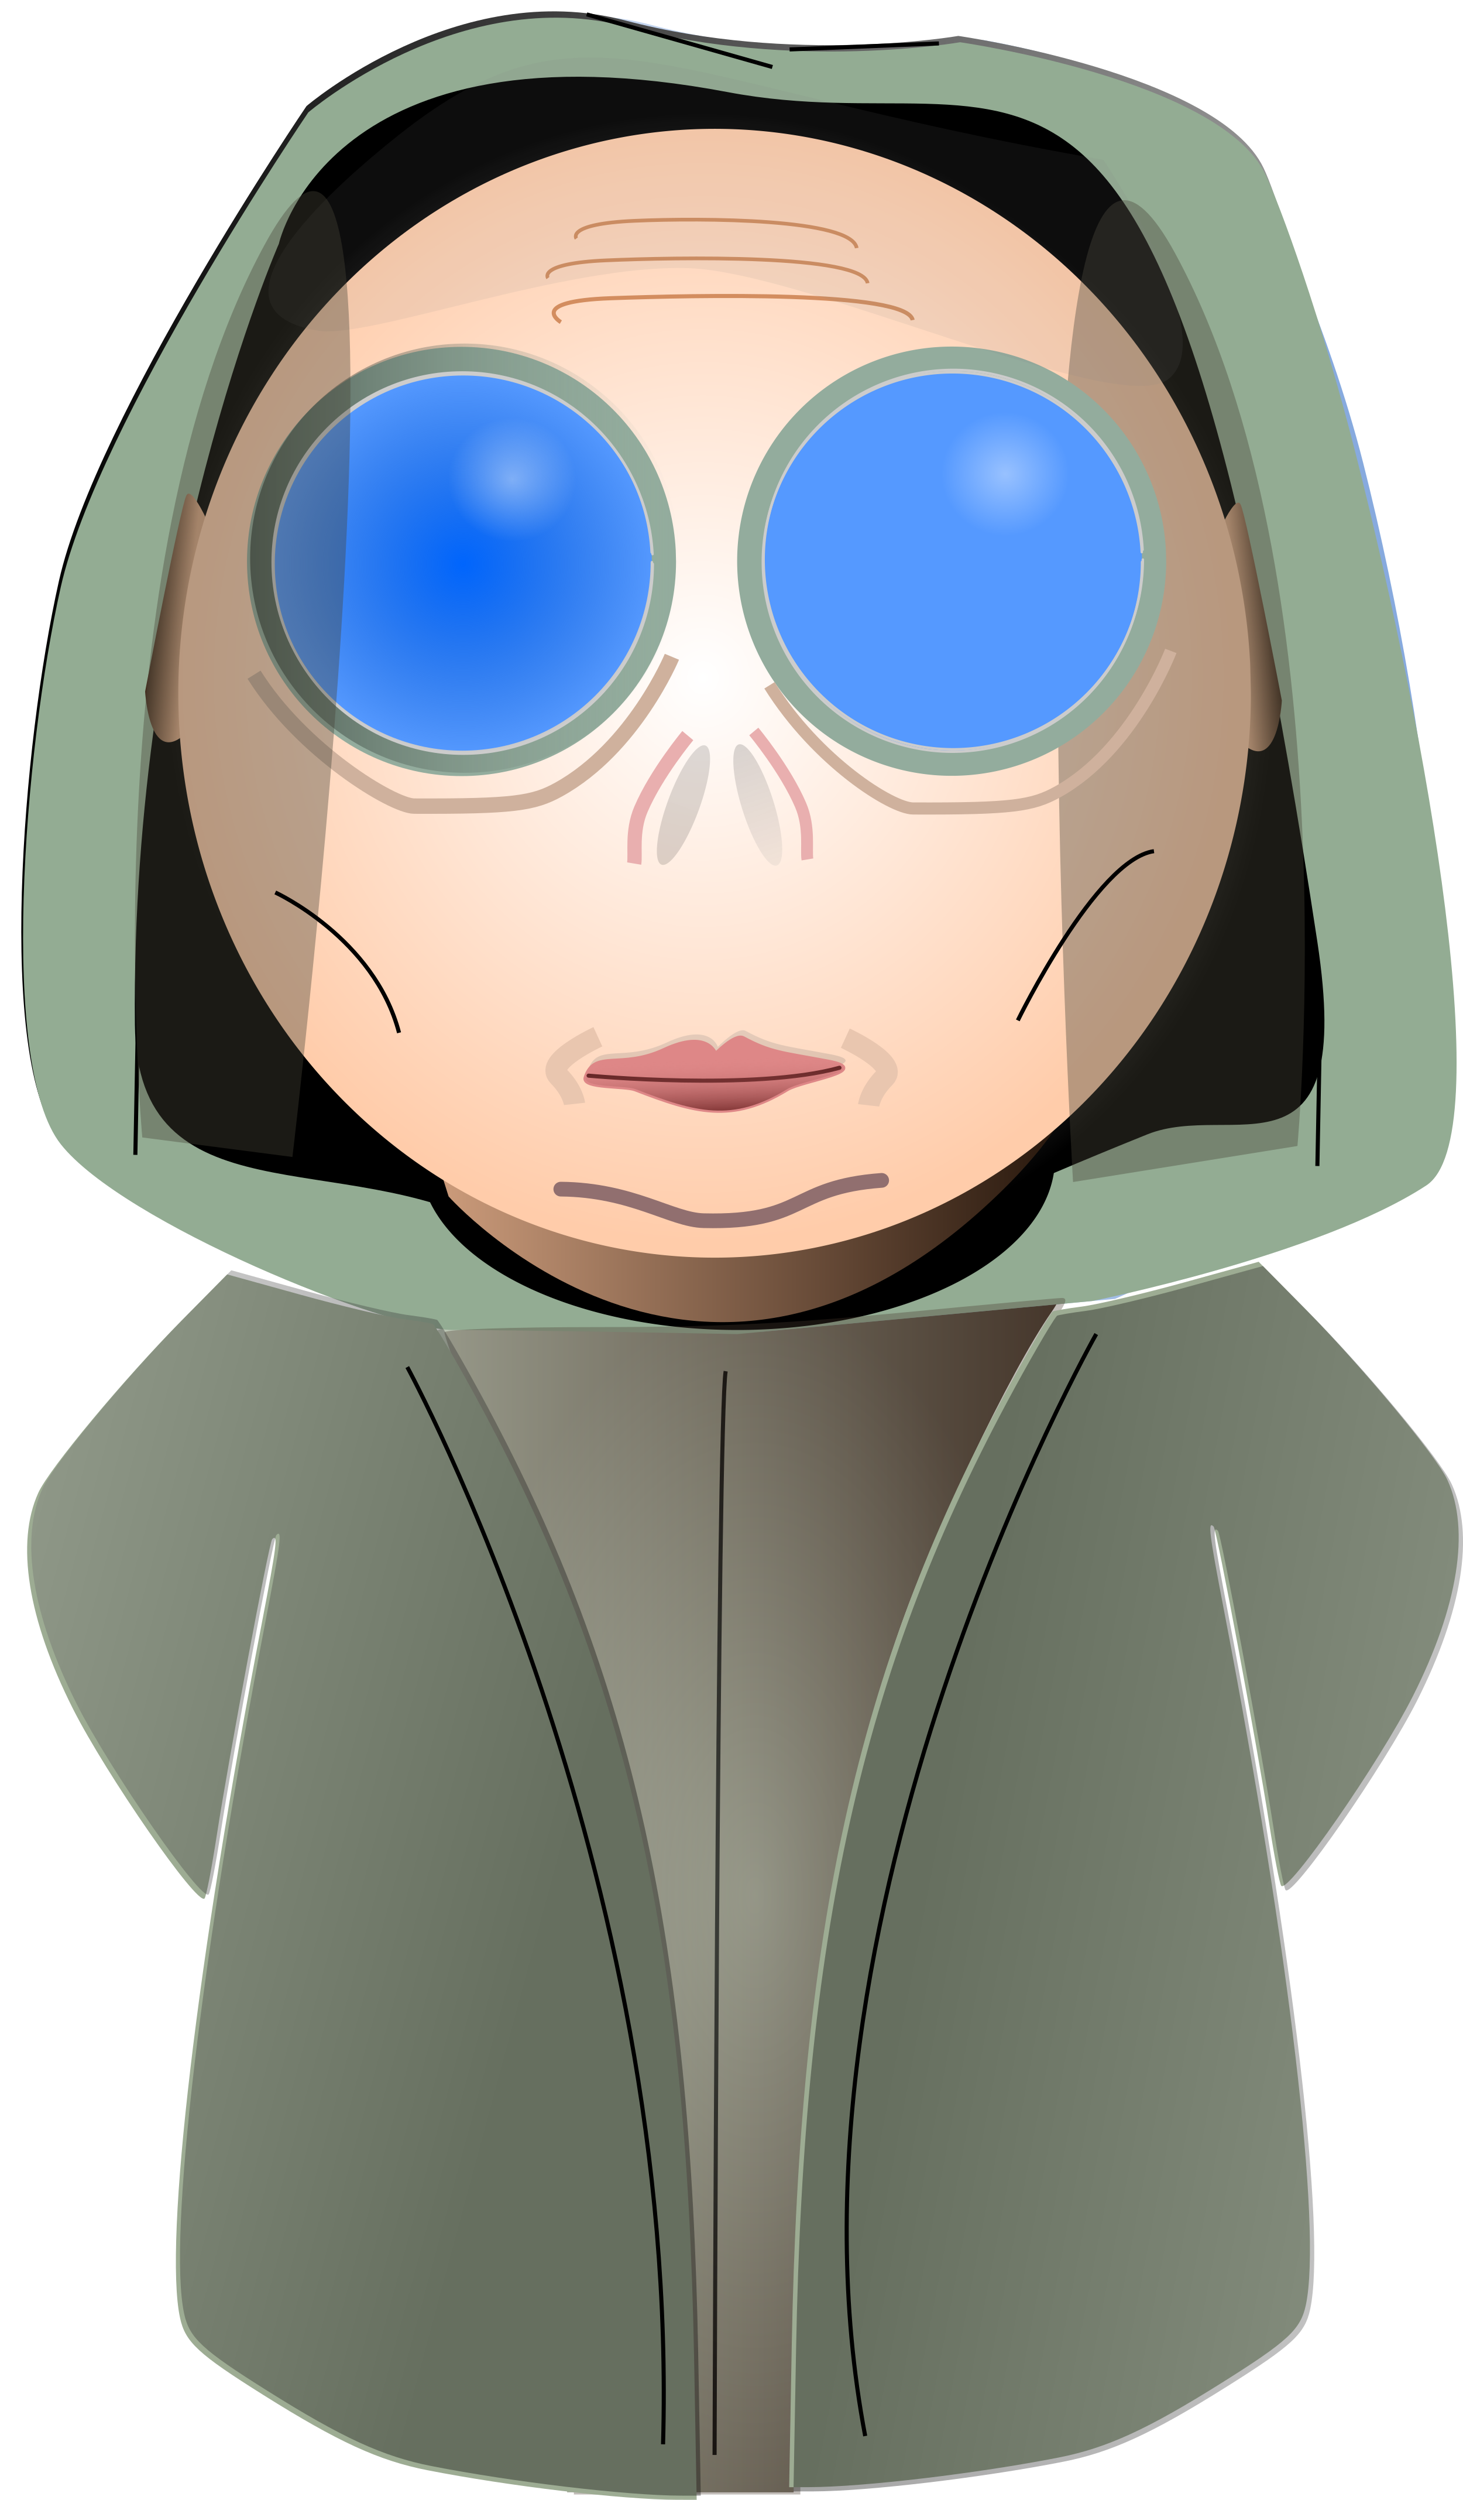 <svg xmlns="http://www.w3.org/2000/svg" xmlns:xlink="http://www.w3.org/1999/xlink" viewBox="0 0 358.24 611.83"><defs><filter id="I" height="1.664" width="1.199" y="-.332" x="-.1" color-interpolation-filters="sRGB"><feGaussianBlur stdDeviation="1.258"/></filter><filter id="H" width="1.199" y="-.332" x="-.1" height="1.664" color-interpolation-filters="sRGB"><feGaussianBlur stdDeviation="1.258"/></filter><filter id="U" width="1.237" y="-.027" x="-.119" height="1.054" color-interpolation-filters="sRGB"><feGaussianBlur stdDeviation="3.018"/></filter><filter id="V" color-interpolation-filters="sRGB"><feGaussianBlur stdDeviation="1.787"/></filter><filter id="Q" width="4.46" y="-.018" x="-1.73" height="1.035" color-interpolation-filters="sRGB"><feGaussianBlur stdDeviation="1.956"/></filter><filter id="w" width="1.045" y="-.309" x="-.023" height="1.619" color-interpolation-filters="sRGB"><feGaussianBlur stdDeviation=".825"/></filter><filter id="y" width="1.078" y="-.384" x="-.039" height="1.769" color-interpolation-filters="sRGB"><feGaussianBlur stdDeviation="1.115"/></filter><filter id="x" width="1.068" y="-.44" x="-.034" height="1.88" color-interpolation-filters="sRGB"><feGaussianBlur stdDeviation="1.115"/></filter><filter id="z" width="1.153" y="-.281" x="-.076" height="1.561" color-interpolation-filters="sRGB"><feGaussianBlur stdDeviation="3.093"/></filter><filter id="A" width="1.139" y="-.256" x="-.07" height="1.512" color-interpolation-filters="sRGB"><feGaussianBlur stdDeviation="2.822"/></filter><filter id="B" width="1.661" y="-.206" x="-.33" height="1.413" color-interpolation-filters="sRGB"><feGaussianBlur stdDeviation="1.412"/></filter><filter id="C" height="1.413" width="1.661" y="-.206" x="-.33" color-interpolation-filters="sRGB"><feGaussianBlur stdDeviation="1.412"/></filter><filter id="D" width="1.192" y="-.763" x="-.096" height="2.527" color-interpolation-filters="sRGB"><feGaussianBlur stdDeviation="3.148"/></filter><filter id="O" width="1.383" y="-.169" x="-.192" height="1.338" color-interpolation-filters="sRGB"><feGaussianBlur stdDeviation="2.418"/></filter><filter id="P" width="1.344" y="-.138" x="-.172" height="1.277" color-interpolation-filters="sRGB"><feGaussianBlur stdDeviation="2.387"/></filter><filter id="M" width="1.895" y="-.188" x="-.448" height="1.375" color-interpolation-filters="sRGB"><feGaussianBlur stdDeviation="2.449"/></filter><filter id="N" width="1.682" y="-.143" x="-.341" height="1.286" color-interpolation-filters="sRGB"><feGaussianBlur stdDeviation="1.865"/></filter><filter id="q" height="1.27" width="2.038" y="-.135" x="-.519" color-interpolation-filters="sRGB"><feGaussianBlur stdDeviation="13.761"/></filter><filter id="L" width="2.038" y="-.135" x="-.519" height="1.27" color-interpolation-filters="sRGB"><feGaussianBlur stdDeviation="13.761"/></filter><filter id="E" color-interpolation-filters="sRGB"><feGaussianBlur stdDeviation="1.052"/></filter><filter id="J" height="1.664" width="1.199" y="-.332" x="-.1" color-interpolation-filters="sRGB"><feGaussianBlur stdDeviation="1.258"/></filter><filter id="K" height="1.664" width="1.199" y="-.332" x="-.1" color-interpolation-filters="sRGB"><feGaussianBlur stdDeviation="1.258"/></filter><filter id="n" color-interpolation-filters="sRGB"><feGaussianBlur stdDeviation=".623"/></filter><linearGradient id="d"><stop stop-color="#deaa87" offset="0"/><stop stop-color="#221309" offset="1"/></linearGradient><linearGradient id="r" y2="276.57" xlink:href="#e" gradientUnits="userSpaceOnUse" x2="250.52" y1="276.57" x1="145.46"/><linearGradient id="h" x1="423.12" gradientUnits="userSpaceOnUse" x2="112.13" gradientTransform="translate(8.655 1.492)" y1="303.36" y2="327.6"><stop stop-color="#87aade" offset="0"/><stop stop-color="#87aade" stop-opacity="0" offset="1"/></linearGradient><linearGradient id="j" x1="409.11" xlink:href="#d" gradientUnits="userSpaceOnUse" y1="279.78" gradientTransform="translate(-3.535 1.515)" x2="419.72" y2="278.77"/><linearGradient id="m" x1="409.11" gradientUnits="userSpaceOnUse" x2="419.72" gradientTransform="matrix(-1 0 0 1 557.56 -.695)" y1="279.78" y2="278.77"><stop stop-color="#deaa87" offset="0"/><stop stop-color="#221309" offset="1"/></linearGradient><linearGradient id="G" x1="242.86" xlink:href="#c" gradientUnits="userSpaceOnUse" x2="273.93" y1="325.58" y2="325.58"/><linearGradient id="F" y2="325.58" gradientUnits="userSpaceOnUse" y1="325.58" x2="273.93" x1="242.86"><stop stop-color="#141414" offset="0"/><stop stop-color="#141414" stop-opacity=".987" offset="1"/></linearGradient><linearGradient id="l" x1="192.86" xlink:href="#d" gradientUnits="userSpaceOnUse" x2="367.16" y1="403.24" y2="403.24"/><linearGradient id="c"><stop offset="0"/><stop stop-color="#a8a8a8" offset="1"/></linearGradient><linearGradient id="g" x1="212.34" gradientUnits="userSpaceOnUse" y1="582.43" gradientTransform="translate(-2.857 7.98)" x2="364.36" y2="582.43"><stop stop-color="#bec8b7" offset="0"/><stop stop-color="#45362b" offset="1"/></linearGradient><linearGradient id="v" y2="385.16" gradientUnits="userSpaceOnUse" y1="399.8" x2="307.83" x1="308.36"><stop stop-color="#651c1c" offset="0"/><stop stop-color="#de8787" stop-opacity="0" offset="1"/></linearGradient><linearGradient id="S" x1="329.45" xlink:href="#c" gradientUnits="userSpaceOnUse" x2="565.92" y1="579.5" y2="624.62"/><linearGradient id="T" x1="329.45" gradientUnits="userSpaceOnUse" x2="540.67" gradientTransform="matrix(-1 0 0 1 570.5 1.044)" y1="579.5" y2="522.59"><stop offset="0"/><stop stop-color="#a8a8a8" offset="1"/></linearGradient><linearGradient id="e" y2="276.57" gradientUnits="userSpaceOnUse" y1="276.57" x2="250.52" x1="145.46"><stop stop-color="#1d2520" stop-opacity=".574" offset="0"/><stop stop-color="#93ac9d" stop-opacity="0" offset="1"/></linearGradient><linearGradient id="b"><stop stop-color="#fff" offset="0"/><stop stop-color="#fff" stop-opacity="0" offset="1"/></linearGradient><linearGradient id="i" x1="107.51" xlink:href="#c" gradientUnits="userSpaceOnUse" x2="458.17" y1="290.71" y2="290.71"/><radialGradient id="s" xlink:href="#f" gradientUnits="userSpaceOnUse" cy="265.93" cx="213.57" r="46.729"/><radialGradient id="R" gradientUnits="userSpaceOnUse" cy="589.51" cx="284.29" gradientTransform="matrix(1 0 0 1.926 2.857 -544.66)" r="76.01"><stop stop-color="#bec8b7" offset="0"/><stop stop-color="#45362b" offset="1"/></radialGradient><radialGradient id="f" gradientUnits="userSpaceOnUse" cy="265.93" cx="213.57" r="46.729"><stop stop-color="#0065fd" offset="0"/><stop stop-color="#0051cb" stop-opacity="0" offset="1"/></radialGradient><radialGradient id="t" gradientUnits="userSpaceOnUse" cy="241.97" cx="348" gradientTransform="matrix(1 0 0 1.054 0 -12.963)" r="14.142"><stop stop-color="#fff" offset="0"/><stop stop-color="#fff" stop-opacity="0" offset="1"/></radialGradient><radialGradient id="p" xlink:href="#b" gradientUnits="userSpaceOnUse" cy="305.86" cx="248.5" gradientTransform="matrix(1 0 0 1.56 0 -171.14)" r="84.853"/><radialGradient id="u" xlink:href="#b" gradientUnits="userSpaceOnUse" cy="241.97" cx="348" gradientTransform="matrix(1 0 0 1.054 0 -12.963)" r="14.142"/><radialGradient id="k" gradientUnits="userSpaceOnUse" cy="305.86" cx="248.5" gradientTransform="matrix(1 0 0 1.56 0 -171.14)" r="84.853"><stop stop-color="#fff" offset="0"/><stop stop-color="#fff" stop-opacity="0" offset="1"/></radialGradient><pattern id="a" width="10" patternUnits="userSpaceOnUse" patternTransform="scale(10)" height="10"><circle cy=".81" cx="2.567" r=".05"/><circle cy="2.33" cx="3.048" r=".05"/><circle cy="2.415" cx="4.418" r=".05"/><circle cy="3.029" cx="1.844" r=".05"/><circle cy="1.363" cx="6.08" r=".05"/><circle cy="4.413" cx="5.819" r=".05"/><circle cy="4.048" cx="4.305" r=".05"/><circle cy="3.045" cx="5.541" r=".05"/><circle cy="5.527" cx="4.785" r=".05"/><circle cy="5.184" cx="2.667" r=".05"/><circle cy="1.448" cx="7.965" r=".05"/><circle cy="5.049" cx="7.047" r=".05"/><circle cy=".895" cx="4.34" r=".05"/><circle cy=".34" cx="7.125" r=".05"/><circle cy="1.049" cx="9.553" r=".05"/><circle cy="2.689" cx="7.006" r=".05"/><circle cy="2.689" cx="8.909" r=".05"/><circle cy="4.407" cx="9.315" r=".05"/><circle cy="3.87" cx="7.82" r=".05"/><circle cy="5.948" cx="8.27" r=".05"/><circle cy="7.428" cx="7.973" r=".05"/><circle cy="8.072" cx="9.342" r=".05"/><circle cy="9.315" cx="8.206" r=".05"/><circle cy="9.475" cx="9.682" r=".05"/><circle cy="6.186" cx="9.688" r=".05"/><circle cy="6.296" cx="3.379" r=".05"/><circle cy="8.204" cx="2.871" r=".05"/><circle cy="8.719" cx="4.59" r=".05"/><circle cy="9.671" cx="3.181" r=".05"/><circle cy="7.315" cx="5.734" r=".05"/><circle cy="6.513" cx="6.707" r=".05"/><circle cy="9.67" cx="5.73" r=".05"/><circle cy="8.373" cx="6.535" r=".05"/><circle cy="7.154" cx="4.37" r=".05"/><circle cy="7.25" cx=".622" r=".05"/><circle cy="5.679" cx=".831" r=".05"/><circle cy="8.519" cx="1.257" r=".05"/><circle cy="6.877" cx="1.989" r=".05"/><circle cy="3.181" cx=".374" r=".05"/><circle cy="1.664" cx="1.166" r=".05"/><circle cy=".093" cx="1.151" r=".05"/><circle cy="10.093" cx="1.151" r=".05"/><circle cy="4.451" cx="1.302" r=".05"/><circle cy="3.763" cx="3.047" r=".05"/></pattern><pattern id="o" xlink:href="#a" patternTransform="rotate(180 280.491 289.917) scale(10)"/></defs><path d="M240.54 652.19c-.518-70.059-1.035-87.104-3-98.929-4.528-27.253-13.858-62.107-23.265-86.908-2.634-6.942-4.788-13.21-4.788-13.929 0-.756 15.802-1.308 37.5-1.311 29.013-.004 45.906-.81 74.643-3.56 20.429-1.954 37.99-3.56 39.026-3.566 1.351-.009 1.112 1.098-.846 3.917-10.39 14.959-29.1 54.129-37.52 78.545-16.94 49.128-25.64 110.43-25.654 180.74l-.006 29.643h-55.464l-.625-84.643z" fill="url(#g)" transform="translate(-102.3 -126.83)"/><path d="M375.34 444.73s43.437-19.193 69.701-36.365c17.723-11.588 8.749-98.541-8.946-168.24-8.528-33.587-23.806-65.636-26.41-71.171-10.96-23.305-66.67-32.325-66.67-32.325s-40.405 7.071-81.476-3.761-78.127 20.934-78.127 20.934-51.518 75.76-60.61 116.17c-9.09 40.406-15.151 117.18 0 136.37 15.153 19.193 79.803 45.457 95.965 45.457s69.7 1.01 69.7 1.01" fill="url(#h)" transform="translate(-102.3 -126.83)"/><path d="M369.28 443.72s55.558-11.112 81.822-28.284c26.264-17.173-28.284-224.25-39.396-247.49-11.112-23.234-74.751-32.325-74.751-32.325s-40.406 7.071-81.477-3.761-78.127 20.934-78.127 20.934-51.518 75.76-60.609 116.17c-9.091 40.406-15.152 117.18 0 136.37 15.152 19.193 79.802 45.457 95.964 45.457s69.701 1.01 69.701 1.01" fill="url(#i)" transform="translate(-102.3 -126.83)"/><path d="M267.42 318.43s55.558-11.112 81.822-28.284c17.723-11.588.415-109.4-17.28-179.09-8.528-33.587-18.502-60.838-22.116-68.393-11.112-23.234-74.751-32.325-74.751-32.325s-40.406 7.071-81.477-3.761S75.491 27.51 75.491 27.51s-51.518 75.76-60.609 116.17c-9.091 40.405-15.152 117.18 0 136.37 15.152 19.193 79.802 45.457 95.964 45.457s69.701 1.01 69.701 1.01" fill="#93ac93"/><path d="M68.77 59.83s-36.292 82.833-35.223 190.92c.472 47.754 50.341 29.129 88.113 49.49 52.239 28.159 105.23.231 105.23.231s20.103-9.737 53.823-23.298c21.098-8.484 50.54 13.944 41.349-46.627-38.33-252.65-69.1-193.35-143.92-207.49-97.42-18.42-109.37 36.78-109.37 36.78z" stroke="#000" stroke-width="1.029"/><path d="M258.322 283.6a77.782 41.923 0 11-.104-2.174"/><path d="M399.01 260.91s5.556-13.637 7.071-10.607c1.515 3.03 10.102 47.982 10.102 47.982s-1.01 20.203-11.112 9.091-4.04-17.173-4.04-17.173" fill="url(#j)" transform="translate(-102.3 -126.83)"/><path transform="matrix(1.548 0 0 1.044 -204.54 -147.326)" d="M333.35 305.86a84.853 132.33 0 11-.114-6.865" fill="url(#k)"/><path d="M212.14 419.65s61.767 69.462 134.41-.332c69.169-66.458-57.98-63.24-57.98-63.24l-95.714 2.143z" fill="url(#l)" transform="translate(-102.3 -126.83)"/><path d="M155.01 258.7s-5.556-13.637-7.071-10.607c-1.515 3.03-10.102 47.982-10.102 47.982s1.01 20.203 11.112 9.091 4.04-17.173 4.04-17.173" fill="url(#m)" transform="translate(-102.3 -126.83)"/><path d="M306.302 169.688a131.319 138.14 0 11-.176-7.167" fill="#fca"/><path d="M143.98 261.94c2.21-6.896 8.571-1.786 19.286-6.786 10.714-5 12.5 1.072 12.5 1.072s4.806-4.99 6.786-3.929c6.73 3.61 9.285 3.572 20.714 5.714 11.429 2.143-6.281 4.509-10 6.786-13.415 8.216-22.477 5.688-37.143 0-2.512-.974-12.965-.292-12.143-2.857z" opacity=".204" fill="#343434"/><path transform="matrix(1 0 0 1.149 -102.3 -183.564)" d="M380.21 375.96s-91.875 103.08-194.96.093c-9.006-8.998 4.281-4.816 17.016-3.533 24.885 2.507 67.596-9.189 77.394-12.14 17.131-5.159 41.806 19.346 59.14 19.09 25.754-.381 41.408-3.51 41.408-3.51z" filter="url(#n)" fill="url(#o)"/><path transform="matrix(1.548 0 0 1.044 -212.56 -153.573)" d="M333.35 305.86a84.853 132.33 0 11-.114-6.865" fill="url(#p)"/><path transform="matrix(-1 0 0 1 666.27 -118.259)" d="M348.57 398.74s-12.857-140 30-218.57c42.857-78.571 24.949 227.39 24.949 227.39z" opacity=".619" filter="url(#q)" fill="#484537"/><path d="M165.541 137.419c0 29.01-23.518 52.528-52.528 52.528s-52.528-23.518-52.528-52.528S84.003 84.89 113.013 84.89c27.951 0 51.007 21.889 52.457 49.803" fill="#93ac9d"/><path transform="translate(-84.212 -139.954)" d="M250.52 276.57c0 29.01-23.518 52.528-52.528 52.528s-52.528-23.518-52.528-52.528 23.518-52.528 52.528-52.528c27.951 0 51.007 21.889 52.457 49.803" fill="url(#r)"/><path d="M159.626 137.592c0 25.642-20.787 46.43-46.429 46.43s-46.429-20.788-46.429-46.43 20.787-46.429 46.43-46.429c24.705 0 45.083 19.347 46.365 44.02" stroke-linejoin="round" stroke="#ccc" stroke-width=".6" stroke-linecap="round" fill="#59f"/><path transform="translate(-100.157 -127.901)" d="M260 265.93c0 25.642-20.787 46.429-46.429 46.429s-46.429-20.787-46.429-46.429 20.787-46.429 46.429-46.429c24.706 0 45.084 19.347 46.366 44.02" stroke-linejoin="round" stroke="#ccc" stroke-width=".6" stroke-linecap="round" fill="url(#s)"/><path transform="matrix(1.107 0 0 1.017 -259.806 -128.817)" d="M362.14 241.97c0 8.229-6.332 14.9-14.142 14.9s-14.142-6.67-14.142-14.9c0-8.229 6.332-14.9 14.142-14.9 7.525 0 13.733 6.209 14.123 14.127" opacity=".393" fill="url(#t)"/><path d="M285.56 137.367a52.528 52.528 0 11-.07-2.725" fill="#93ac9d"/><path transform="translate(35.81 -140.006)" d="M250.52 276.57a52.528 52.528 0 11-.07-2.725" fill="url(#r)"/><path d="M279.65 137.54a46.429 46.429 0 11-.063-2.408" stroke-linejoin="round" stroke="#ccc" stroke-width=".6" stroke-linecap="round" fill="#59f"/><path transform="translate(19.84 -128.973)" d="M260 265.93a46.429 46.429 0 11-.063-2.409" stroke-linejoin="round" stroke="#ccc" stroke-width=".6" stroke-linecap="round" fill="url(#s)"/><path transform="matrix(1.107 0 0 1.017 -139.08 -130.173)" d="M362.14 241.97a14.142 14.9 0 11-.019-.773" opacity=".393" fill="url(#u)"/><path d="M143.41 263.75c2.21-6.896 8.571-1.786 19.286-6.786 10.714-5 12.5 1.072 12.5 1.072s4.806-4.99 6.786-3.929c6.73 3.61 9.285 3.571 20.714 5.714 11.429 2.143-6.281 4.509-10 6.786-13.415 8.216-22.477 5.688-37.143 0-2.512-.974-12.965-.292-12.143-2.857z" stroke="#de8787" fill="#de8787"/><path d="M144.13 263.27s40.714 3.783 61.429-1.931" stroke="#501616" stroke-linecap="round" fill="none"/><path d="M245.77 390.54c2.21-6.896 8.571-1.786 19.286-6.786 10.714-5 12.5 1.072 12.5 1.072s4.806-4.99 6.786-3.929c6.73 3.61 9.285 3.571 20.714 5.714 11.429 2.143-6.281 4.509-10 6.786-13.415 8.216-22.477 5.688-37.143 0-2.512-.974-12.965-.292-12.143-2.857z" fill="url(#v)" transform="translate(-102.3 -126.83)"/><path d="M239.63 205.67s-8.53-5.102 12.197-5.851c20.726-.75 72.479-1.86 73.955 5.345" filter="url(#w)" stroke="#d38d5f" fill="none" transform="translate(-102.3 -126.83)"/><path d="M236.47 194.89s-2.658-3.587 14.233-4.336c16.891-.75 62.854-1.606 64.056 5.598" filter="url(#x)" stroke="#d38d5f" stroke-width=".903" fill="none" transform="translate(-102.3 -126.83)"/><path d="M243.43 185.21s-2.658-3.587 14.233-4.336c16.891-.75 53.211-.535 54.414 6.67" filter="url(#y)" stroke="#d38d5f" stroke-width=".903" fill="none" transform="translate(-102.3 -126.83)"/><path d="M290.72 294.56c11.601 18.563 29.871 30.123 35.176 30.144 24.287.094 29.242-.674 35.344-4.046 18.504-10.226 27.755-34.52 27.755-34.52" filter="url(#z)" stroke="#cfb19d" stroke-width="2.964" fill="none" transform="translate(-102.3 -126.83)"/><path d="M164.51 291.96c11.601 18.563 33.912 32.143 39.217 32.164 24.287.094 29.242-.674 35.344-4.046 18.504-10.226 27.755-32.5 27.755-32.5" filter="url(#A)" stroke="#cfb19d" stroke-width="3.764" fill="none" transform="translate(-102.3 -126.83)"/><path d="M309.29 380.93s13.214 6.071 9.643 9.643c-3.57 3.58-3.93 6.79-3.93 6.79" filter="url(#B)" stroke="#e9c6af" stroke-width="5.2" fill="none" transform="translate(-102.3 -126.83)"/><path transform="matrix(-1 0 0 1 384.84 -126.83)" d="M238.44 380.58s13.214 6.071 9.643 9.643c-3.572 3.571-3.929 6.786-3.929 6.786" filter="url(#C)" stroke="#e9c6af" stroke-width="5.2" fill="none"/><path d="M239.62 417.87c17.559.172 27.043 7.529 34.986 7.724 25.014.614 21.358-8.24 43.586-9.867" filter="url(#D)" stroke="#916f6f" stroke-width="3.6" stroke-linecap="round" fill="none" transform="translate(-102.3 -126.83)"/><path d="M197.58 161.77c-8.676 7.088-49.522 40.693-17.417 45.985 12.737 2.1 60.301-16.283 90.721-15.293 28.894.94 104.55 36.514 117.27 27.315 14.006-10.129-15.661-53.822-15.661-53.822-111.27-19.303-127.36-43.035-174.91-4.185z" opacity=".322" filter="url(#E)" fill="#818181" transform="translate(-102.3 -126.83)"/><path transform="rotate(-69.776 120.714 326.588)" d="M273.93 325.58a15.536 3.929 0 11-.02-.204" opacity=".148" fill="url(#F)"/><path transform="rotate(72.509 309.623 211.632)" d="M273.93 325.58a15.536 3.929 0 11-.02-.204" opacity=".148" fill="url(#G)"/><path d="M245.97 130.35l45.457 12.879" filter="url(#H)" stroke="#000" transform="translate(-102.3 -126.83)"/><path transform="rotate(-26.319 -3.891 315.794)" d="M307.55 131.03l33.425 14.891" filter="url(#I)" stroke="#000"/><path transform="rotate(75 166.547 260.897)" d="M113.64 384.02l39.396 11.364" filter="url(#J)" stroke="#000"/><path transform="rotate(75 309.487 450.864)" d="M113.64 384.02l39.396 11.364" filter="url(#K)" stroke="#000"/><path d="M137.14 405.22s-12.857-140 30-218.57c42.857-78.571 6.766 223.35 6.766 223.35z" opacity=".619" filter="url(#L)" fill="#484537" transform="translate(-102.3 -126.83)"/><path d="M270.72 306.87s-7.691 9.205-11.473 18.028c-2.317 5.406-1.275 10.984-1.659 13.287" filter="url(#M)" stroke="#e9afaf" stroke-width="3.5" fill="none" transform="translate(-102.3 -126.83)"/><path d="M286.88 305.86s7.691 9.205 11.473 18.028c2.317 5.406 1.275 10.984 1.659 13.287" filter="url(#N)" stroke="#e9afaf" stroke-width="2.9" fill="none" transform="translate(-102.3 -126.83)"/><path d="M169.71 345.26s24.244 11.112 30.305 34.345" filter="url(#O)" stroke="#000" fill="none" transform="translate(-102.3 -126.83)"/><path d="M351.53 376.57s19.193-39.396 33.335-41.416" filter="url(#P)" stroke="#000" fill="none" transform="translate(-102.3 -126.83)"/><path d="M279.99 462.43c-2.02 12.122-2.714 265.25-2.714 265.25" filter="url(#Q)" stroke="#000" fill="none" transform="translate(-102.3 -126.83)"/><path d="M242.19 652.71c-.518-70.059-1.035-87.104-3-98.929-4.528-27.253-13.858-62.107-23.265-86.908-2.634-6.942-4.788-13.21-4.788-13.929 0-.756 15.802-1.308 37.5-1.311 29.013-.004 45.906-.81 74.643-3.56 20.429-1.954 37.99-3.56 39.026-3.566 1.351-.009 1.112 1.098-.846 3.917-10.39 14.959-29.1 54.129-37.52 78.545-16.94 49.128-25.64 110.43-25.654 180.74l-.006 29.643h-55.464l-.625-84.643z" opacity=".33" fill="url(#R)" transform="translate(-102.3 -126.83)"/><path d="M193.87 574.14c1.857-101.57 16.04-165.44 51.428-231.58 5.35-10 11.105-19.96 12.45-21.55.157-.185 3.391-.74 7.188-1.232 3.796-.492 15.085-3.159 25.086-5.926l18.183-5.031 11.178 11.314c14.163 14.335 32.364 36.202 35.06 42.123 5.58 12.245 2.595 30.908-8.446 52.819-8.14 16.152-30.52 48.4-32.258 46.48-.404-.445-1.75-7.401-2.991-15.457-2.913-18.903-12.797-71.706-13.568-72.476-1.49-1.49-1.115 1.554 2.523 20.453 15.968 82.965 24.043 151.47 20.049 170.1-1.28 5.964-4.386 8.84-20.427 18.915-18.273 11.476-28.29 16.068-40.113 18.39-19.83 3.897-47.796 7.217-61.02 7.245l-4.955.01.633-34.598zM169.96 577.23c-1.857-101.57-16.04-165.44-51.428-231.58-5.35-10-11.105-19.96-12.45-21.55-.157-.185-3.391-.74-7.188-1.232-3.796-.492-15.085-3.159-25.086-5.926l-18.183-5.031-11.178 11.314c-14.163 14.335-32.364 36.202-35.06 42.123-5.58 12.245-2.595 30.908 8.446 52.819 8.14 16.152 30.52 48.4 32.258 46.48.404-.445 1.75-7.401 2.991-15.457 2.913-18.903 12.797-71.706 13.568-72.476 1.49-1.49 1.115 1.554-2.523 20.453-15.968 82.965-24.043 151.47-20.049 170.1 1.28 5.964 4.386 8.84 20.427 18.915 18.273 11.476 28.29 16.068 40.113 18.39 19.83 3.897 47.796 7.217 61.02 7.245l4.955.01-.633-34.598z" fill="#9dac93"/><path d="M297.23 702.01c1.857-101.57 16.04-165.44 51.428-231.58 5.35-10 11.105-19.96 12.45-21.55.157-.185 3.391-.74 7.188-1.232 3.796-.492 15.085-3.159 25.086-5.926l18.183-5.031 11.178 11.314c14.163 14.335 32.364 36.202 35.06 42.123 5.58 12.245 2.595 30.908-8.446 52.819-8.14 16.152-30.52 48.4-32.258 46.48-.404-.445-1.75-7.401-2.991-15.457-2.913-18.903-12.797-71.706-13.568-72.476-1.49-1.49-1.115 1.554 2.523 20.453 15.968 82.965 24.043 151.47 20.049 170.1-1.28 5.964-4.386 8.84-20.427 18.915-18.273 11.476-28.29 16.068-40.113 18.39-19.83 3.897-47.796 7.217-61.02 7.245l-4.955.01.633-34.598z" opacity=".352" fill="url(#S)" transform="translate(-102.3 -126.83)"/><path d="M273.27 703.05c-1.86-101.57-16.04-165.44-51.43-231.58-5.35-10-11.105-19.96-12.45-21.55-.157-.185-3.391-.74-7.188-1.232-3.796-.492-15.085-3.159-25.086-5.926l-18.183-5.031-11.178 11.314c-14.163 14.335-32.364 36.202-35.06 42.123-5.58 12.245-2.595 30.908 8.446 52.819 8.14 16.152 30.52 48.4 32.258 46.48.404-.445 1.75-7.401 2.991-15.457 2.913-18.903 12.797-71.706 13.568-72.476 1.49-1.49 1.115 1.554-2.523 20.453-15.968 82.965-24.043 151.47-20.049 170.1 1.28 5.964 4.386 8.84 20.427 18.915 18.273 11.476 28.29 16.068 40.113 18.39 19.83 3.897 47.796 7.217 61.02 7.245l4.955.01-.633-34.598z" opacity=".352" fill="url(#T)" transform="translate(-102.3 -126.83)"/><path d="M370.73 453.34s-80.812 142.43-56.569 269.71" filter="url(#U)" stroke="#000" fill="none" transform="translate(-102.3 -126.83)"/><path d="M202.03 461.42s66.67 122.23 62.629 263.65" filter="url(#V)" stroke="#000" fill="none" transform="translate(-102.3 -126.83)"/></svg>